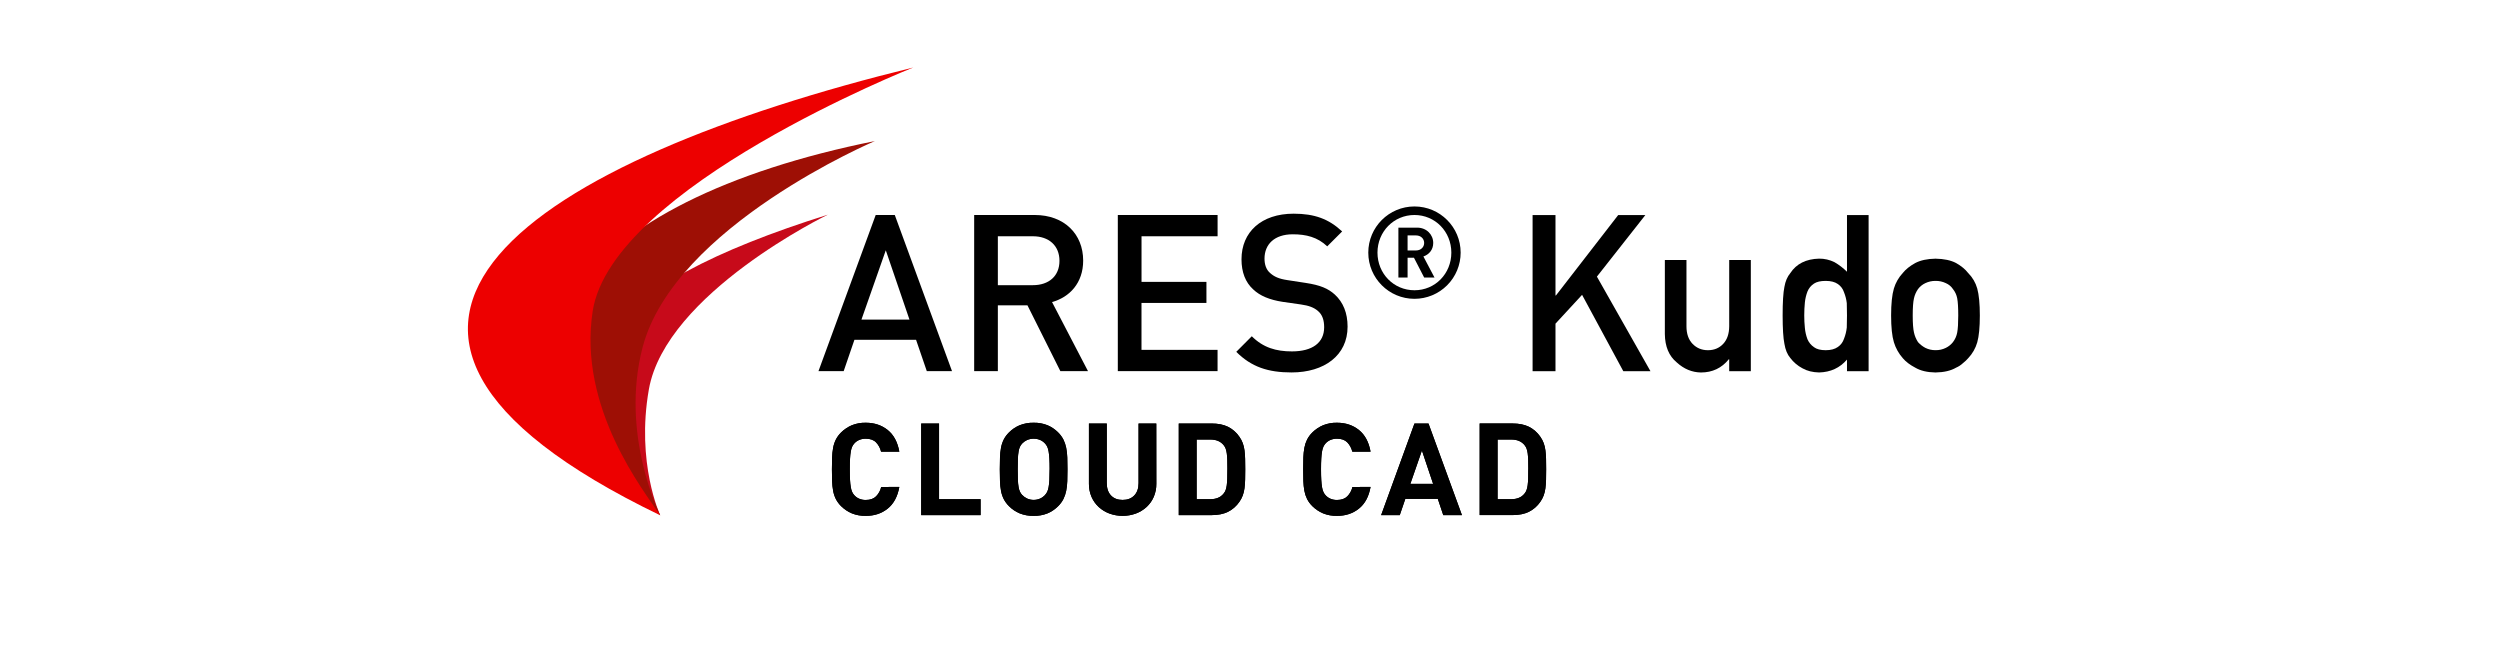 <?xml version="1.0" encoding="UTF-8" standalone="no"?>
<svg width="3221px" height="850px" viewBox="0 0 3221 850" version="1.1" xmlns="http://www.w3.org/2000/svg" xmlns:xlink="http://www.w3.org/1999/xlink">
    <!-- Generator: Sketch 41.2 (35397) - http://www.bohemiancoding.com/sketch -->
    <title>ARES_K_white_mid</title>
    <desc>Created with Sketch.</desc>
    <defs></defs>
    <g id="Page-1" stroke="none" stroke-width="1" fill="none" fill-rule="evenodd">
        <g id="ARES_K_white_mid">
            <g id="Group">
                <g id="logo-ares-kudo" transform="translate(602, 86)">
                    <path d="M592.08,392.16 L578.24,351.76 L498.85,351.76 L485,392.16 L452.52,392.16 L526.25,191 L550.84,191 L624.57,392.16 L592.08,392.16 Z M539.25,236.49 L507.89,325.77 L569.76,325.77 L539.25,236.49 Z" id="Shape" fill="#000000"></path>
                    <path d="M764.16,392.16 L721.78,307.4 L683.63,307.4 L683.63,392.16 L653.12,392.16 L653.12,191 L731.12,191 C769.26,191 793.56,215.58 793.56,249.77 C793.56,278.59 776.04,296.95 753.44,303.16 L799.77,392.16 L764.16,392.16 Z M728.84,218.41 L683.63,218.41 L683.63,281.41 L728.84,281.41 C749.18,281.41 763.02,269.83 763.02,250.05 C763.02,230.27 749.18,218.41 728.84,218.41 Z" id="Shape" fill="#000000"></path>
                    <polygon id="Shape" fill="#000000" points="838.19 392.16 838.19 191 966.74 191 966.74 218.41 868.74 218.41 868.74 277.17 952.37 277.17 952.37 304.3 868.7 304.3 868.7 364.76 966.7 364.76 966.7 392.16"></polygon>
                    <path d="M1062,393.86 C1031.77,393.86 1010.3,386.79 990.81,367.3 L1010.81,347.24 C1025.51,361.93 1042.18,366.74 1062.52,366.74 C1089.08,366.74 1104.05,355.43 1104.05,335.66 C1104.05,326.61 1101.79,319.55 1096.14,314.75 C1091.05,310.23 1084.27,307.69 1074.14,306.28 L1050.41,302.88 C1034.02,300.34 1021.31,295.25 1012.55,286.78 C1002.66,277.78 997.55,264.78 997.55,248.07 C997.55,213.07 1022.98,189.31 1064.79,189.31 C1091.63,189.31 1109.99,196.09 1127.22,212.19 L1108,231.4 C1095.56,219.54 1080.87,215.87 1063.64,215.87 C1039.91,215.87 1027.19,228.87 1027.19,247.23 C1027.19,254.57 1029.19,261.35 1034.54,265.87 C1039.62,270.39 1045.54,273.22 1056.54,274.87 L1080.54,278.55 C1098.91,281.37 1109.07,285.61 1117.83,293.55 C1128.57,303.44 1134.22,317.28 1134.22,334.8 C1134.29,371.82 1104.34,393.86 1062,393.86 Z" id="Shape" fill="#000000"></path>
                    <path d="M1220.4,299 C1187.539,299 1160.9,272.361 1160.9,239.5 C1160.9,206.639 1187.539,180 1220.4,180 C1253.261,180 1279.9,206.639 1279.9,239.5 C1279.903,255.281 1273.635,270.417 1262.476,281.576 C1251.317,292.735 1236.181,299.003 1220.4,299 Z M1220.4,191 C1193.78,191 1172.74,212.37 1172.74,239.49 C1172.74,266.61 1193.74,287.97 1220.4,287.97 C1247.06,287.97 1267.9,266.61 1267.9,239.49 C1267.9,212.37 1247,191 1220.4,191 Z M1232.89,271.54 L1219.74,246.06 L1211.53,246.06 L1211.53,271.54 L1199.69,271.54 L1199.69,207.29 L1223.85,207.29 C1236.01,207.29 1244.57,216.29 1244.57,227.02 C1244.57,236.02 1238.98,242.02 1231.91,244.44 L1246.21,271.56 L1232.89,271.54 Z M1222.37,217.3 L1211.53,217.3 L1211.53,236.69 L1222.37,236.69 C1228.62,236.69 1232.89,232.42 1232.89,227 C1232.89,221.58 1228.62,217.32 1222.37,217.32 L1222.37,217.3 Z" id="Shape" fill="#000000"></path>
                    <polygon id="Shape" fill="#000000" points="1372.59 191.08 1402.09 191.08 1402.09 294.69 1402.67 294.69 1482.88 191.08 1517.88 191.08 1455.45 270.41 1524.45 392.23 1489.45 392.23 1436.35 293.86 1402.09 331 1402.09 392.26 1372.59 392.26"></polygon>
                    <path d="M1543,249 L1570.84,249 L1570.84,334.4 C1570.84,344.067 1573.47,351.617 1578.73,357.05 C1583.99,362.483 1590.583,365.2 1598.51,365.2 C1606.51,365.2 1613.06,362.483 1618.16,357.05 C1623.26,351.617 1625.843,344.067 1625.91,334.4 L1625.91,249 L1653.76,249 L1653.76,392.23 L1625.9,392.23 L1625.9,376.91 L1625.37,376.91 C1616.203,388.243 1604.233,393.91 1589.46,393.91 C1577.967,393.73 1567.597,389.417 1558.35,380.97 C1548.29,372.71 1543.17,360.5 1542.99,344.34 L1543,249 Z" id="Shape" fill="#000000"></path>
                    <path d="M1777.66,377.28 C1768.5,387.98 1756.53,393.513 1741.75,393.88 C1733.383,393.7 1726.217,391.907 1720.25,388.5 C1714.134,385.278 1708.802,380.752 1704.63,375.24 C1700.797,370.733 1698.26,364.613 1697.02,356.88 C1695.513,349.547 1694.757,337.397 1694.75,320.43 C1694.75,303.223 1695.507,290.98 1697.02,283.7 C1698.26,276.367 1700.797,270.43 1704.63,265.89 C1712.457,253.89 1724.83,247.67 1741.75,247.23 C1748.601,247.169 1755.37,248.721 1761.51,251.76 C1767.397,255.173 1772.824,259.323 1777.66,264.11 L1777.66,191.11 L1805.51,191.11 L1805.51,392.23 L1777.66,392.23 L1777.66,377.28 Z M1750.26,275.91 C1743.66,275.91 1738.627,277.063 1735.16,279.37 C1731.353,281.828 1728.406,285.41 1726.73,289.62 C1724.994,294.157 1723.871,298.906 1723.39,303.74 C1722.857,309.18 1722.59,314.763 1722.59,320.49 C1722.585,325.807 1722.852,331.12 1723.39,336.41 C1723.831,341.429 1724.955,346.365 1726.73,351.08 C1728.506,355.228 1731.431,358.781 1735.16,361.32 C1738.633,363.913 1743.667,365.207 1750.26,365.2 C1756.853,365.193 1762.067,363.81 1765.9,361.05 C1769.622,358.513 1772.397,354.813 1773.79,350.53 C1775.647,345.873 1776.862,340.985 1777.4,336 C1777.567,330.74 1777.653,325.573 1777.66,320.5 C1777.66,314.96 1777.573,309.653 1777.4,304.58 C1776.832,299.733 1775.618,294.984 1773.79,290.46 C1772.402,286.174 1769.626,282.472 1765.9,279.94 C1762.067,277.253 1756.853,275.91 1750.26,275.91 L1750.26,275.91 Z" id="Shape" fill="#000000"></path>
                    <path d="M1834.51,320.49 C1834.51,305.377 1835.71,293.767 1838.11,285.66 C1840.355,278.198 1844.29,271.354 1849.61,265.66 C1853.443,260.9 1858.777,256.643 1865.61,252.89 C1872.377,249.33 1881.063,247.457 1891.67,247.27 C1902.63,247.45 1911.497,249.333 1918.27,252.92 C1924.937,256.7 1930.103,260.98 1933.77,265.76 C1939.345,271.297 1943.384,278.19 1945.49,285.76 C1947.71,293.86 1948.82,305.45 1948.82,320.53 C1948.82,335.61 1947.717,347.1 1945.51,355 C1943.316,362.704 1939.283,369.759 1933.76,375.56 C1931.792,377.843 1929.597,379.92 1927.21,381.76 C1924.589,384.262 1921.541,386.273 1918.21,387.7 C1911.443,391.653 1902.583,393.72 1891.63,393.9 C1881.03,393.72 1872.363,391.653 1865.63,387.7 C1858.77,384.107 1853.437,380.06 1849.63,375.56 C1844.366,369.608 1840.438,362.597 1838.11,355 C1835.71,347.08 1834.51,335.577 1834.51,320.49 Z M1921.01,320.76 C1921.01,310.52 1920.563,303.047 1919.67,298.34 C1918.847,293.979 1916.961,289.888 1914.18,286.43 C1911.955,283.055 1908.787,280.409 1905.07,278.82 C1900.899,276.806 1896.311,275.808 1891.68,275.91 C1887.139,275.866 1882.648,276.862 1878.55,278.82 C1874.852,280.553 1871.635,283.166 1869.18,286.43 C1866.687,290.026 1864.915,294.07 1863.96,298.34 C1862.88,303.04 1862.343,310.423 1862.35,320.49 C1862.357,330.557 1862.893,337.847 1863.96,342.36 C1864.912,346.801 1866.683,351.026 1869.18,354.82 C1871.853,357.792 1875.024,360.276 1878.55,362.16 C1882.628,364.183 1887.128,365.211 1891.68,365.16 C1896.322,365.272 1900.92,364.241 1905.07,362.16 C1908.614,360.42 1911.726,357.913 1914.18,354.82 C1916.973,351.161 1918.855,346.89 1919.67,342.36 C1920.557,337.74 1921,330.54 1921,320.76 L1921.01,320.76 Z" id="Shape" fill="#000000"></path>
                    <path d="M556.69,541.36 C554.477,553.727 549.477,563.037 541.69,569.29 C533.903,575.543 524.483,578.663 513.43,578.65 C507.307,578.789 501.219,577.69 495.53,575.42 C490.407,573.244 485.739,570.123 481.77,566.22 C478.994,563.518 476.673,560.384 474.9,556.94 C473.252,553.61 472.077,550.065 471.41,546.41 C470.661,542.278 470.219,538.097 470.09,533.9 C469.923,529.373 469.84,524.29 469.84,518.65 C469.84,513.01 469.923,507.927 470.09,503.4 C470.22,499.2 470.661,495.015 471.41,490.88 C472.078,487.228 473.253,483.687 474.9,480.36 C476.678,476.919 478.998,473.786 481.77,471.08 C485.741,467.18 490.409,464.06 495.53,461.88 C501.22,459.615 507.307,458.516 513.43,458.65 C524.483,458.65 533.903,461.77 541.69,468.01 C549.477,474.25 554.477,483.56 556.69,495.94 L533.16,495.94 C532.124,491.43 529.888,487.284 526.69,483.94 C523.603,480.78 519.183,479.203 513.43,479.21 C510.499,479.161 507.59,479.727 504.89,480.87 C502.518,481.888 500.398,483.414 498.68,485.34 C497.56,486.575 496.636,487.975 495.94,489.49 C495.111,491.409 494.527,493.425 494.2,495.49 C493.688,498.538 493.354,501.613 493.2,504.7 C492.98,508.4 492.87,513.067 492.87,518.7 C492.87,524.333 492.98,529 493.2,532.7 C493.354,535.78 493.688,538.849 494.2,541.89 C494.524,543.955 495.109,545.971 495.94,547.89 C496.634,549.403 497.558,550.8 498.68,552.03 C500.395,553.962 502.516,555.492 504.89,556.51 C507.588,557.659 510.498,558.225 513.43,558.17 C519.183,558.17 523.63,556.593 526.77,553.44 C530.018,550.121 532.285,545.968 533.32,541.44 L556.69,541.36 Z" id="Shape" fill="#000000"></path>
                    <polygon id="Shape" fill="#000000" points="584.87 577.66 584.87 459.66 607.87 459.66 607.87 557.13 661.4 557.13 661.4 577.68"></polygon>
                    <path d="M773.33,518.65 C773.33,524.283 773.25,529.367 773.09,533.9 C772.958,538.101 772.486,542.285 771.68,546.41 C770.954,550.061 769.754,553.601 768.11,556.94 C766.337,560.384 764.016,563.518 761.24,566.22 C757.349,570.143 752.729,573.268 747.64,575.42 C741.951,577.69 735.863,578.789 729.74,578.65 C723.585,578.786 717.464,577.688 711.74,575.42 C706.62,573.282 701.971,570.156 698.06,566.22 C695.284,563.518 692.963,560.384 691.19,556.94 C689.542,553.61 688.367,550.065 687.7,546.41 C686.951,542.278 686.509,538.097 686.38,533.9 C686.213,529.373 686.13,524.29 686.13,518.65 C686.13,513.01 686.213,507.927 686.38,503.4 C686.51,499.2 686.951,495.015 687.7,490.88 C688.368,487.228 689.543,483.687 691.19,480.36 C692.968,476.919 695.288,473.786 698.06,471.08 C701.974,467.148 706.622,464.022 711.74,461.88 C717.465,459.617 723.585,458.519 729.74,458.65 C735.863,458.516 741.95,459.615 747.64,461.88 C752.727,464.036 757.346,467.16 761.24,471.08 C764.012,473.786 766.332,476.919 768.11,480.36 C769.753,483.696 770.953,487.233 771.68,490.88 C772.485,495.009 772.957,499.196 773.09,503.4 C773.25,507.927 773.33,513.01 773.33,518.65 Z M750.33,518.65 C750.33,513.01 750.22,508.343 750,504.65 C749.846,501.563 749.512,498.488 749,495.44 C748.68,493.412 748.095,491.435 747.26,489.56 C746.547,488.081 745.625,486.714 744.52,485.5 C742.79,483.564 740.675,482.011 738.31,480.94 C732.853,478.62 726.687,478.62 721.23,480.94 C718.834,482.037 716.671,483.586 714.86,485.5 C713.755,486.714 712.833,488.081 712.12,489.56 C711.285,491.435 710.7,493.412 710.38,495.44 C709.875,498.487 709.567,501.563 709.46,504.65 C709.3,508.35 709.22,513.017 709.22,518.65 C709.22,524.283 709.3,528.95 709.46,532.65 C709.564,535.704 709.871,538.747 710.38,541.76 C710.704,543.761 711.289,545.711 712.12,547.56 C712.829,549.04 713.753,550.408 714.86,551.62 C716.681,553.544 718.84,555.117 721.23,556.26 C726.662,558.7 732.878,558.7 738.31,556.26 C740.669,555.143 742.78,553.565 744.52,551.62 C745.627,550.408 746.551,549.04 747.26,547.56 C748.091,545.711 748.676,543.761 749,541.76 C749.515,538.746 749.849,535.704 750,532.65 C750.193,528.95 750.29,524.283 750.29,518.65 L750.33,518.65 Z" id="Shape" fill="#000000"></path>
                    <path d="M887.84,537.21 C887.928,543.08 886.769,548.901 884.44,554.29 C882.281,559.217 879.125,563.644 875.17,567.29 C871.159,570.932 866.488,573.773 861.41,575.66 C850.426,579.638 838.394,579.638 827.41,575.66 C822.331,573.775 817.66,570.934 813.65,567.29 C809.689,563.647 806.529,559.22 804.37,554.29 C802.041,548.901 800.882,543.08 800.97,537.21 L800.97,459.64 L823.97,459.64 L823.97,536.39 C823.97,543.237 825.793,548.57 829.44,552.39 C833.087,556.21 838.06,558.117 844.36,558.11 C850.66,558.11 855.66,556.203 859.36,552.39 C863.06,548.577 864.91,543.243 864.91,536.39 L864.91,459.64 L887.78,459.64 L887.84,537.21 Z" id="Shape" fill="#000000"></path>
                    <path d="M1002.39,518.65 C1002.39,523.517 1002.337,527.963 1002.23,531.99 C1002.143,535.705 1001.866,539.413 1001.4,543.1 C1001.002,546.267 1000.251,549.38 999.16,552.38 C998.092,555.214 996.671,557.902 994.93,560.38 C991.171,565.973 986.027,570.497 980,573.51 C974.253,576.277 967.347,577.66 959.28,577.66 L916.7,577.66 L916.7,459.66 L959.3,459.66 C967.36,459.66 974.267,461.043 980.02,463.81 C986.039,466.81 991.176,471.32 994.93,476.9 C996.671,479.378 998.092,482.066 999.16,484.9 C1000.252,487.9 1001.003,491.013 1001.4,494.18 C1001.866,497.863 1002.143,501.568 1002.23,505.28 C1002.343,509.333 1002.397,513.79 1002.39,518.65 Z M979.39,518.65 C979.39,513.983 979.337,509.983 979.23,506.65 C979.158,503.767 978.938,500.89 978.57,498.03 C978.306,495.987 977.833,493.977 977.16,492.03 C976.563,490.405 975.694,488.894 974.59,487.56 C970.717,482.7 964.97,480.27 957.35,480.27 L939.74,480.27 L939.74,557.18 L957.31,557.18 C964.943,557.18 970.69,554.747 974.55,549.88 C975.658,548.55 976.528,547.037 977.12,545.41 C977.796,543.447 978.269,541.42 978.53,539.36 C978.898,536.5 979.118,533.623 979.19,530.74 C979.297,527.327 979.35,523.297 979.35,518.65 L979.39,518.65 Z" id="Shape" fill="#000000"></path>
                    <path d="M1163.84,541.36 C1161.633,553.727 1156.633,563.037 1148.84,569.29 C1141.047,575.543 1131.63,578.663 1120.59,578.65 C1114.464,578.788 1108.372,577.689 1102.68,575.42 C1097.561,573.241 1092.897,570.12 1088.93,566.22 C1086.151,563.518 1083.827,560.385 1082.05,556.94 C1080.409,553.608 1079.238,550.064 1078.57,546.41 C1077.816,542.279 1077.374,538.097 1077.25,533.9 C1077.077,529.373 1076.993,524.29 1077,518.65 C1077.007,513.01 1077.09,507.927 1077.25,503.4 C1077.375,499.199 1077.816,495.014 1078.57,490.88 C1079.24,487.23 1080.411,483.69 1082.05,480.36 C1083.832,476.919 1086.155,473.785 1088.93,471.08 C1092.899,467.183 1097.563,464.062 1102.68,461.88 C1108.374,459.616 1114.464,458.517 1120.59,458.65 C1131.643,458.65 1141.06,461.77 1148.84,468.01 C1156.62,474.25 1161.62,483.56 1163.84,495.94 L1140.31,495.94 C1139.27,491.432 1137.035,487.287 1133.84,483.94 C1130.74,480.78 1126.32,479.203 1120.58,479.21 C1117.648,479.159 1114.739,479.724 1112.04,480.87 C1109.667,481.891 1107.544,483.416 1105.82,485.34 C1104.707,486.578 1103.786,487.977 1103.09,489.49 C1102.261,491.409 1101.677,493.425 1101.35,495.49 C1100.838,498.538 1100.504,501.613 1100.35,504.7 C1100.123,508.4 1100.01,513.067 1100.01,518.7 C1100.01,524.333 1100.123,529 1100.35,532.7 C1100.504,535.78 1100.838,538.849 1101.35,541.89 C1101.674,543.955 1102.259,545.971 1103.09,547.89 C1103.784,549.401 1104.705,550.797 1105.82,552.03 C1107.541,553.96 1109.664,555.489 1112.04,556.51 C1114.737,557.66 1117.648,558.226 1120.58,558.17 C1126.32,558.17 1130.767,556.593 1133.92,553.44 C1137.168,550.121 1139.435,545.968 1140.47,541.44 L1163.84,541.36 Z" id="Shape" fill="#000000"></path>
                    <path d="M1257.49,577.66 L1250.49,556.77 L1208.6,556.77 L1201.47,577.66 L1177.47,577.66 L1220.4,459.66 L1238.47,459.66 L1281.56,577.66 L1257.49,577.66 Z M1230,494.45 L1215.09,537.38 L1244.43,537.38 L1230,494.45 Z" id="Shape" fill="#000000"></path>
                    <path d="M1390.08,518.65 C1390.08,523.517 1390.027,527.963 1389.92,531.99 C1389.8,535.99 1389.53,539.73 1389.09,543.1 C1388.695,546.267 1387.947,549.38 1386.86,552.38 C1385.792,555.214 1384.371,557.902 1382.63,560.38 C1378.867,565.956 1373.728,570.465 1367.71,573.47 C1361.97,576.237 1355.063,577.62 1346.99,577.62 L1304.39,577.62 L1304.39,459.62 L1347,459.62 C1355.067,459.62 1361.973,461.003 1367.72,463.77 C1373.739,466.774 1378.879,471.283 1382.64,476.86 C1384.381,479.338 1385.802,482.026 1386.87,484.86 C1387.959,487.86 1388.707,490.973 1389.1,494.14 C1389.54,497.51 1389.81,501.21 1389.93,505.24 C1390.05,509.27 1390.08,513.79 1390.08,518.65 Z M1367.08,518.65 C1367.08,514.01 1367.08,510.01 1366.92,506.65 C1366.848,503.767 1366.628,500.89 1366.26,498.03 C1365.996,495.987 1365.523,493.977 1364.85,492.03 C1364.252,490.407 1363.387,488.896 1362.29,487.56 C1358.423,482.7 1352.677,480.27 1345.05,480.27 L1327.47,480.27 L1327.47,557.18 L1345,557.18 C1352.62,557.18 1358.367,554.747 1362.24,549.88 C1363.341,548.546 1364.207,547.035 1364.8,545.41 C1365.476,543.447 1365.949,541.42 1366.21,539.36 C1366.578,536.5 1366.798,533.623 1366.87,530.74 C1367,527.3 1367,523.29 1367,518.65 L1367.08,518.65 Z" id="Shape" fill="#000000"></path>
                    <path d="M556.69,541.36 C554.477,553.727 549.477,563.037 541.69,569.29 C533.903,575.543 524.483,578.663 513.43,578.65 C507.307,578.789 501.219,577.69 495.53,575.42 C490.407,573.244 485.739,570.123 481.77,566.22 C478.994,563.518 476.673,560.384 474.9,556.94 C473.252,553.61 472.077,550.065 471.41,546.41 C470.661,542.278 470.219,538.097 470.09,533.9 C469.923,529.373 469.84,524.29 469.84,518.65 C469.84,513.01 469.923,507.927 470.09,503.4 C470.22,499.2 470.661,495.015 471.41,490.88 C472.078,487.228 473.253,483.687 474.9,480.36 C476.678,476.919 478.998,473.786 481.77,471.08 C485.741,467.18 490.409,464.06 495.53,461.88 C501.22,459.615 507.307,458.516 513.43,458.65 C524.483,458.65 533.903,461.77 541.69,468.01 C549.477,474.25 554.477,483.56 556.69,495.94 L533.16,495.94 C532.124,491.43 529.888,487.284 526.69,483.94 C523.603,480.78 519.183,479.203 513.43,479.21 C510.499,479.161 507.59,479.727 504.89,480.87 C502.518,481.888 500.398,483.414 498.68,485.34 C497.56,486.575 496.636,487.975 495.94,489.49 C495.111,491.409 494.527,493.425 494.2,495.49 C493.688,498.538 493.354,501.613 493.2,504.7 C492.98,508.4 492.87,513.067 492.87,518.7 C492.87,524.333 492.98,529 493.2,532.7 C493.354,535.78 493.688,538.849 494.2,541.89 C494.524,543.955 495.109,545.971 495.94,547.89 C496.634,549.403 497.558,550.8 498.68,552.03 C500.395,553.962 502.516,555.492 504.89,556.51 C507.588,557.659 510.498,558.225 513.43,558.17 C519.183,558.17 523.63,556.593 526.77,553.44 C530.018,550.121 532.285,545.968 533.32,541.44 L556.69,541.36 Z" id="Shape" fill="#000000"></path>
                    <polygon id="Shape" fill="#000000" points="584.87 577.66 584.87 459.66 607.87 459.66 607.87 557.13 661.4 557.13 661.4 577.68"></polygon>
                    <path d="M773.33,518.65 C773.33,524.283 773.25,529.367 773.09,533.9 C772.958,538.101 772.486,542.285 771.68,546.41 C770.954,550.061 769.754,553.601 768.11,556.94 C766.337,560.384 764.016,563.518 761.24,566.22 C757.349,570.143 752.729,573.268 747.64,575.42 C741.951,577.69 735.863,578.789 729.74,578.65 C723.585,578.786 717.464,577.688 711.74,575.42 C706.62,573.282 701.971,570.156 698.06,566.22 C695.284,563.518 692.963,560.384 691.19,556.94 C689.542,553.61 688.367,550.065 687.7,546.41 C686.951,542.278 686.509,538.097 686.38,533.9 C686.213,529.373 686.13,524.29 686.13,518.65 C686.13,513.01 686.213,507.927 686.38,503.4 C686.51,499.2 686.951,495.015 687.7,490.88 C688.368,487.228 689.543,483.687 691.19,480.36 C692.968,476.919 695.288,473.786 698.06,471.08 C701.974,467.148 706.622,464.022 711.74,461.88 C717.465,459.617 723.585,458.519 729.74,458.65 C735.863,458.516 741.95,459.615 747.64,461.88 C752.727,464.036 757.346,467.16 761.24,471.08 C764.012,473.786 766.332,476.919 768.11,480.36 C769.753,483.696 770.953,487.233 771.68,490.88 C772.485,495.009 772.957,499.196 773.09,503.4 C773.25,507.927 773.33,513.01 773.33,518.65 Z M750.33,518.65 C750.33,513.01 750.22,508.343 750,504.65 C749.846,501.563 749.512,498.488 749,495.44 C748.68,493.412 748.095,491.435 747.26,489.56 C746.547,488.081 745.625,486.714 744.52,485.5 C742.79,483.564 740.675,482.011 738.31,480.94 C732.853,478.62 726.687,478.62 721.23,480.94 C718.834,482.037 716.671,483.586 714.86,485.5 C713.755,486.714 712.833,488.081 712.12,489.56 C711.285,491.435 710.7,493.412 710.38,495.44 C709.875,498.487 709.567,501.563 709.46,504.65 C709.3,508.35 709.22,513.017 709.22,518.65 C709.22,524.283 709.3,528.95 709.46,532.65 C709.564,535.704 709.871,538.747 710.38,541.76 C710.704,543.761 711.289,545.711 712.12,547.56 C712.829,549.04 713.753,550.408 714.86,551.62 C716.681,553.544 718.84,555.117 721.23,556.26 C726.662,558.7 732.878,558.7 738.31,556.26 C740.669,555.143 742.78,553.565 744.52,551.62 C745.627,550.408 746.551,549.04 747.26,547.56 C748.091,545.711 748.676,543.761 749,541.76 C749.515,538.746 749.849,535.704 750,532.65 C750.193,528.95 750.29,524.283 750.29,518.65 L750.33,518.65 Z" id="Shape" fill="#000000"></path>
                    <path d="M887.84,537.21 C887.928,543.08 886.769,548.901 884.44,554.29 C882.281,559.217 879.125,563.644 875.17,567.29 C871.159,570.932 866.488,573.773 861.41,575.66 C850.426,579.638 838.394,579.638 827.41,575.66 C822.331,573.775 817.66,570.934 813.65,567.29 C809.689,563.647 806.529,559.22 804.37,554.29 C802.041,548.901 800.882,543.08 800.97,537.21 L800.97,459.64 L823.97,459.64 L823.97,536.39 C823.97,543.237 825.793,548.57 829.44,552.39 C833.087,556.21 838.06,558.117 844.36,558.11 C850.66,558.11 855.66,556.203 859.36,552.39 C863.06,548.577 864.91,543.243 864.91,536.39 L864.91,459.64 L887.78,459.64 L887.84,537.21 Z" id="Shape" fill="#000000"></path>
                    <path d="M1002.39,518.65 C1002.39,523.517 1002.337,527.963 1002.23,531.99 C1002.143,535.705 1001.866,539.413 1001.4,543.1 C1001.002,546.267 1000.251,549.38 999.16,552.38 C998.092,555.214 996.671,557.902 994.93,560.38 C991.171,565.973 986.027,570.497 980,573.51 C974.253,576.277 967.347,577.66 959.28,577.66 L916.7,577.66 L916.7,459.66 L959.3,459.66 C967.36,459.66 974.267,461.043 980.02,463.81 C986.039,466.81 991.176,471.32 994.93,476.9 C996.671,479.378 998.092,482.066 999.16,484.9 C1000.252,487.9 1001.003,491.013 1001.4,494.18 C1001.866,497.863 1002.143,501.568 1002.23,505.28 C1002.343,509.333 1002.397,513.79 1002.39,518.65 Z M979.39,518.65 C979.39,513.983 979.337,509.983 979.23,506.65 C979.158,503.767 978.938,500.89 978.57,498.03 C978.306,495.987 977.833,493.977 977.16,492.03 C976.563,490.405 975.694,488.894 974.59,487.56 C970.717,482.7 964.97,480.27 957.35,480.27 L939.74,480.27 L939.74,557.18 L957.31,557.18 C964.943,557.18 970.69,554.747 974.55,549.88 C975.658,548.55 976.528,547.037 977.12,545.41 C977.796,543.447 978.269,541.42 978.53,539.36 C978.898,536.5 979.118,533.623 979.19,530.74 C979.297,527.327 979.35,523.297 979.35,518.65 L979.39,518.65 Z" id="Shape" fill="#000000"></path>
                    <path d="M1163.84,541.36 C1161.633,553.727 1156.633,563.037 1148.84,569.29 C1141.047,575.543 1131.63,578.663 1120.59,578.65 C1114.464,578.788 1108.372,577.689 1102.68,575.42 C1097.561,573.241 1092.897,570.12 1088.93,566.22 C1086.151,563.518 1083.827,560.385 1082.05,556.94 C1080.409,553.608 1079.238,550.064 1078.57,546.41 C1077.816,542.279 1077.374,538.097 1077.25,533.9 C1077.077,529.373 1076.993,524.29 1077,518.65 C1077.007,513.01 1077.09,507.927 1077.25,503.4 C1077.375,499.199 1077.816,495.014 1078.57,490.88 C1079.24,487.23 1080.411,483.69 1082.05,480.36 C1083.832,476.919 1086.155,473.785 1088.93,471.08 C1092.899,467.183 1097.563,464.062 1102.68,461.88 C1108.374,459.616 1114.464,458.517 1120.59,458.65 C1131.643,458.65 1141.06,461.77 1148.84,468.01 C1156.62,474.25 1161.62,483.56 1163.84,495.94 L1140.31,495.94 C1139.27,491.432 1137.035,487.287 1133.84,483.94 C1130.74,480.78 1126.32,479.203 1120.58,479.21 C1117.648,479.159 1114.739,479.724 1112.04,480.87 C1109.667,481.891 1107.544,483.416 1105.82,485.34 C1104.707,486.578 1103.786,487.977 1103.09,489.49 C1102.261,491.409 1101.677,493.425 1101.35,495.49 C1100.838,498.538 1100.504,501.613 1100.35,504.7 C1100.123,508.4 1100.01,513.067 1100.01,518.7 C1100.01,524.333 1100.123,529 1100.35,532.7 C1100.504,535.78 1100.838,538.849 1101.35,541.89 C1101.674,543.955 1102.259,545.971 1103.09,547.89 C1103.784,549.401 1104.705,550.797 1105.82,552.03 C1107.541,553.96 1109.664,555.489 1112.04,556.51 C1114.737,557.66 1117.648,558.226 1120.58,558.17 C1126.32,558.17 1130.767,556.593 1133.92,553.44 C1137.168,550.121 1139.435,545.968 1140.47,541.44 L1163.84,541.36 Z" id="Shape" fill="#000000"></path>
                    <path d="M1257.49,577.66 L1250.49,556.77 L1208.6,556.77 L1201.47,577.66 L1177.47,577.66 L1220.4,459.66 L1238.47,459.66 L1281.56,577.66 L1257.49,577.66 Z M1230,494.45 L1215.09,537.38 L1244.43,537.38 L1230,494.45 Z" id="Shape" fill="#000000"></path>
                    <path d="M1390.08,518.65 C1390.08,523.517 1390.027,527.963 1389.92,531.99 C1389.8,535.99 1389.53,539.73 1389.09,543.1 C1388.695,546.267 1387.947,549.38 1386.86,552.38 C1385.792,555.214 1384.371,557.902 1382.63,560.38 C1378.867,565.956 1373.728,570.465 1367.71,573.47 C1361.97,576.237 1355.063,577.62 1346.99,577.62 L1304.39,577.62 L1304.39,459.62 L1347,459.62 C1355.067,459.62 1361.973,461.003 1367.72,463.77 C1373.739,466.774 1378.879,471.283 1382.64,476.86 C1384.381,479.338 1385.802,482.026 1386.87,484.86 C1387.959,487.86 1388.707,490.973 1389.1,494.14 C1389.54,497.51 1389.81,501.21 1389.93,505.24 C1390.05,509.27 1390.08,513.79 1390.08,518.65 Z M1367.08,518.65 C1367.08,514.01 1367.08,510.01 1366.92,506.65 C1366.848,503.767 1366.628,500.89 1366.26,498.03 C1365.996,495.987 1365.523,493.977 1364.85,492.03 C1364.252,490.407 1363.387,488.896 1362.29,487.56 C1358.423,482.7 1352.677,480.27 1345.05,480.27 L1327.47,480.27 L1327.47,557.18 L1345,557.18 C1352.62,557.18 1358.367,554.747 1362.24,549.88 C1363.341,548.546 1364.207,547.035 1364.8,545.41 C1365.476,543.447 1365.949,541.42 1366.21,539.36 C1366.578,536.5 1366.798,533.623 1366.87,530.74 C1367,527.3 1367,523.29 1367,518.65 L1367.08,518.65 Z" id="Shape" fill="#000000"></path>
                    <path d="M248.59,577.84 C248.59,577.84 217.28,510.72 234,415.7 C255.82,291.79 464.61,190.57 464.61,190.57 C175.61,281.3 61.09,395.44 248.59,577.84 Z" id="Shape" fill="#C70A1A"></path>
                    <path d="M248.58,577.84 C248.58,577.84 196.34,473.78 226,361.24 C267,205.24 525.31,95.7 525.31,95.7 C143.13,172.54 -24.91,371.76 248.58,577.84 Z" id="Shape" fill="#9E0F05"></path>
                    <path d="M248.61,577.87 C227.61,546.78 142.37,439.22 161.61,314.95 C186.37,154.95 574.67,0.95 574.67,0.95 C91.01,119.41 -256.54,334.19 248.67,577.95" id="Shape" fill="#ED0000"></path>
                </g>
                <rect id="Rectangle" x="0" y="0" width="3221" height="850"></rect>
            </g>
        </g>
    </g>
</svg>